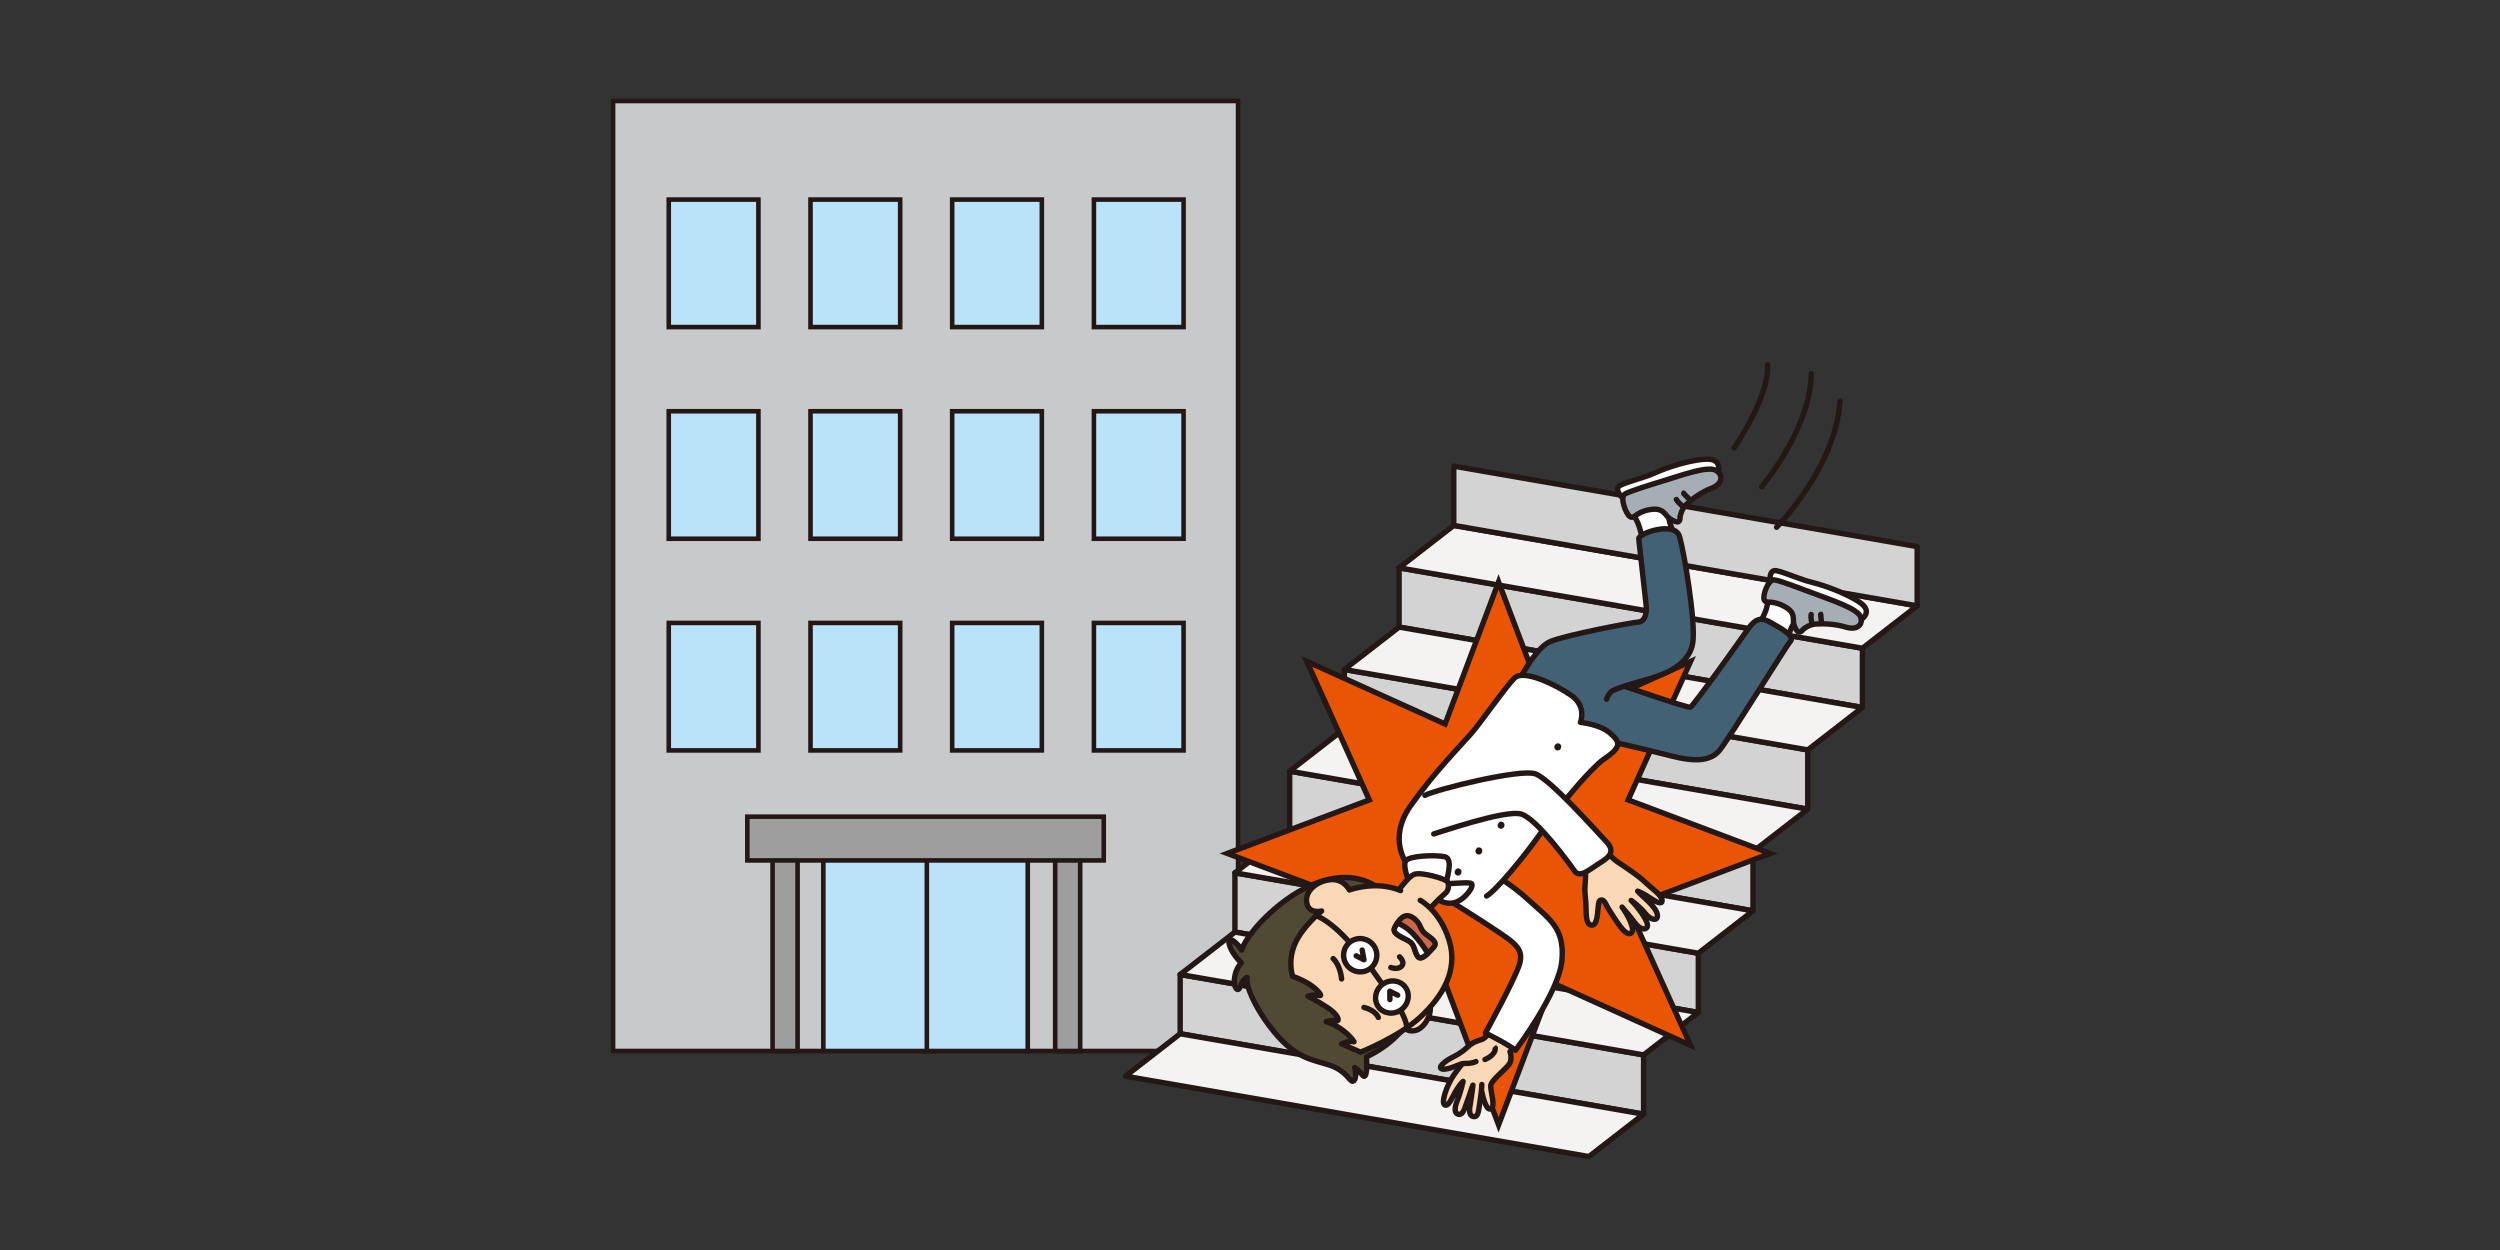 <?xml version="1.0" encoding="UTF-8"?>
<svg id="b" data-name="レイヤー 2" xmlns="http://www.w3.org/2000/svg" width="300" height="150" viewBox="0 0 300 150">
  <rect x="0" y="0" width="300" height="150" fill="#333333" stroke="none"/>
  <g id="c" data-name="レイヤー 1">
    <rect width="300" height="150" style="fill: none;"/>
    <g>
      <rect x="73.57" y="12.12" width="75" height="114" style="fill: #c8c9ca; stroke: #231815; stroke-width: .55px;"/>
      <rect x="98.8" y="100.91" width="24.53" height="25.21" style="fill: #bae2f8; stroke: #231815; stroke-width: .55px;"/>
      <rect x="92.71" y="100.91" width="3" height="25.21" style="fill: #9e9e9f; stroke: #231815; stroke-width: .55px;"/>
      <rect x="126.62" y="100.91" width="3" height="25.21" style="fill: #9e9e9f; stroke: #231815; stroke-width: .55px;"/>
      <g>
        <rect x="81.41" y="25.25" width="8.43" height="12.7" style="fill: #bae2f8; stroke: #231815; stroke-width: .55px;"/>
        <rect x="81.41" y="25.25" width="8.43" height="12.7" style="fill: #bae2f8; stroke: #231815; stroke-width: .55px;"/>
        <rect x="81.41" y="25.25" width="8.43" height="12.7" style="fill: #bae2f8; stroke: #231815; stroke-width: .55px;"/>
        <rect x="81.41" y="25.25" width="8.43" height="12.7" style="fill: #bae2f8; stroke: #231815; stroke-width: .55px;"/>
        <rect x="81.03" y="24.82" width="9.21" height="13.56" style="fill: #bae2f8; stroke: #231815; stroke-width: .55px;"/>
        <rect x="80.64" y="24.38" width="9.98" height="14.43" style="fill: #bae2f8; stroke: #231815; stroke-width: .55px;"/>
        <rect x="80.25" y="23.95" width="10.76" height="15.3" style="fill: #bae2f8; stroke: #231815; stroke-width: .55px;"/>
        <rect x="97.26" y="23.95" width="10.76" height="15.3" style="fill: #bae2f8; stroke: #231815; stroke-width: .55px;"/>
        <rect x="114.26" y="23.95" width="10.76" height="15.3" style="fill: #bae2f8; stroke: #231815; stroke-width: .55px;"/>
        <rect x="131.27" y="23.95" width="10.76" height="15.3" style="fill: #bae2f8; stroke: #231815; stroke-width: .55px;"/>
      </g>
      <g>
        <rect x="81.41" y="50.65" width="8.43" height="12.7" style="fill: #bae2f8; stroke: #231815; stroke-width: .55px;"/>
        <rect x="81.41" y="50.65" width="8.43" height="12.7" style="fill: #bae2f8; stroke: #231815; stroke-width: .55px;"/>
        <rect x="81.41" y="50.65" width="8.43" height="12.7" style="fill: #bae2f8; stroke: #231815; stroke-width: .55px;"/>
        <rect x="81.41" y="50.65" width="8.43" height="12.7" style="fill: #bae2f8; stroke: #231815; stroke-width: .55px;"/>
        <rect x="81.03" y="50.21" width="9.21" height="13.56" style="fill: #bae2f8; stroke: #231815; stroke-width: .55px;"/>
        <rect x="80.64" y="49.78" width="9.98" height="14.43" style="fill: #bae2f8; stroke: #231815; stroke-width: .55px;"/>
        <rect x="80.25" y="49.35" width="10.76" height="15.3" style="fill: #bae2f8; stroke: #231815; stroke-width: .55px;"/>
        <rect x="97.26" y="49.35" width="10.76" height="15.3" style="fill: #bae2f8; stroke: #231815; stroke-width: .55px;"/>
        <rect x="114.26" y="49.35" width="10.76" height="15.3" style="fill: #bae2f8; stroke: #231815; stroke-width: .55px;"/>
        <rect x="131.27" y="49.35" width="10.76" height="15.3" style="fill: #bae2f8; stroke: #231815; stroke-width: .55px;"/>
      </g>
      <g>
        <rect x="81.41" y="76.05" width="8.43" height="12.7" style="fill: #bae2f8; stroke: #231815; stroke-width: .55px;"/>
        <rect x="81.41" y="76.05" width="8.43" height="12.7" style="fill: #bae2f8; stroke: #231815; stroke-width: .55px;"/>
        <rect x="81.41" y="76.05" width="8.43" height="12.7" style="fill: #bae2f8; stroke: #231815; stroke-width: .55px;"/>
        <rect x="81.41" y="76.05" width="8.43" height="12.7" style="fill: #bae2f8; stroke: #231815; stroke-width: .55px;"/>
        <rect x="81.03" y="75.61" width="9.21" height="13.56" style="fill: #bae2f8; stroke: #231815; stroke-width: .55px;"/>
        <rect x="80.64" y="75.18" width="9.98" height="14.43" style="fill: #bae2f8; stroke: #231815; stroke-width: .55px;"/>
        <rect x="80.25" y="74.75" width="10.76" height="15.3" style="fill: #bae2f8; stroke: #231815; stroke-width: .55px;"/>
        <rect x="97.26" y="74.75" width="10.76" height="15.3" style="fill: #bae2f8; stroke: #231815; stroke-width: .55px;"/>
        <rect x="114.26" y="74.75" width="10.76" height="15.3" style="fill: #bae2f8; stroke: #231815; stroke-width: .55px;"/>
        <rect x="131.27" y="74.75" width="10.76" height="15.3" style="fill: #bae2f8; stroke: #231815; stroke-width: .55px;"/>
      </g>
      <line x1="111.22" y1="100.91" x2="111.22" y2="126.12" style="fill: none; stroke: #231815; stroke-width: .55px;"/>
      <rect x="89.68" y="98" width="42.77" height="5.25" style="fill: #9e9e9f; stroke: #231815; stroke-width: .55px;"/>
    </g>
    <g>
      <g>
        <polygon points="141.62 116.94 197.23 126.59 197.23 133.7 141.62 124.05 141.62 116.94" style="fill: #d2d3d2; stroke: #231815; stroke-linecap: round; stroke-linejoin: round; stroke-width: .65px;"/>
        <polygon points="148.19 104.74 203.8 114.39 203.8 121.5 148.19 111.85 148.19 104.74" style="fill: #d2d3d2; stroke: #231815; stroke-linecap: round; stroke-linejoin: round; stroke-width: .65px;"/>
        <polygon points="154.76 92.54 210.36 102.19 210.36 109.3 154.76 99.65 154.76 92.54" style="fill: #d2d3d2; stroke: #231815; stroke-linecap: round; stroke-linejoin: round; stroke-width: .65px;"/>
        <polygon points="161.32 80.34 216.93 89.99 216.93 97.1 161.32 87.45 161.32 80.34" style="fill: #d2d3d2; stroke: #231815; stroke-linecap: round; stroke-linejoin: round; stroke-width: .65px;"/>
        <polygon points="167.89 68.14 223.49 77.79 223.49 84.9 167.89 75.25 167.89 68.14" style="fill: #d2d3d2; stroke: #231815; stroke-linecap: round; stroke-linejoin: round; stroke-width: .65px;"/>
        <g>
          <polygon points="141.62 124.05 197.23 133.7 190.67 138.79 135.06 129.14 141.62 124.05" style="fill: #f4f3f1; stroke: #231815; stroke-linecap: round; stroke-linejoin: round; stroke-width: .65px;"/>
          <polygon points="148.19 111.85 203.8 121.5 197.23 126.59 141.62 116.94 148.19 111.85" style="fill: #f4f3f1; stroke: #231815; stroke-linecap: round; stroke-linejoin: round; stroke-width: .65px;"/>
          <polygon points="154.76 99.65 210.36 109.3 203.8 114.39 148.19 104.74 154.76 99.65" style="fill: #f4f3f1; stroke: #231815; stroke-linecap: round; stroke-linejoin: round; stroke-width: .65px;"/>
          <polygon points="161.32 87.45 216.93 97.1 210.36 102.19 154.76 92.54 161.32 87.45" style="fill: #f4f3f1; stroke: #231815; stroke-linecap: round; stroke-linejoin: round; stroke-width: .65px;"/>
          <polygon points="167.89 75.25 223.49 84.9 216.93 89.99 161.32 80.34 167.89 75.25" style="fill: #f4f3f1; stroke: #231815; stroke-linecap: round; stroke-linejoin: round; stroke-width: .65px;"/>
          <polygon points="174.45 63.05 230.06 72.7 223.49 77.79 167.89 68.14 174.45 63.05" style="fill: #f4f3f1; stroke: #231815; stroke-linecap: round; stroke-linejoin: round; stroke-width: .65px;"/>
        </g>
        <polygon points="174.45 55.94 230.06 65.59 230.06 72.7 174.45 63.05 174.45 55.94" style="fill: #d2d3d2; stroke: #231815; stroke-linecap: round; stroke-linejoin: round; stroke-width: .65px;"/>
      </g>
      <path d="M173.41,117.94l-16.59,7.51,7.49-16.62-17.04-6.42,17.04-6.42-7.49-16.62,16.59,7.51,6.42-17.05,6.45,17.05,16.59-7.51-7.49,16.62,17.04,6.42-17.04,6.45,7.49,16.59-16.59-7.51-6.45,17.05-6.42-17.05Z" style="fill: #e95504; stroke: #231815; stroke-width: .65px;"/>
      <g>
        <g>
          <path d="M214.58,76.72s.24-1.86,1.14-2.32.88-1.28-.08-2.16-3.9-1.97-3.56-.7-.85,3.08-.85,3.08l3.36,2.09Z" style="fill: #fff; stroke: #231815; stroke-linecap: round; stroke-linejoin: round; stroke-width: .65px;"/>
          <path d="M223.32,74.35s1.49-.9-.07-2.01-4.46-2.14-5.79-2.45-3.31-1.21-4.27-1.4-.77,1.22-.77,1.22l10.74,4.5" style="fill: #fff; stroke: #231815; stroke-linecap: round; stroke-linejoin: round; stroke-width: .65px;"/>
          <path d="M216.42,75.49c-.57.74-.88.22-1.13-.49s.32-1.45-1.22-2.26c-1.54-.81-2.14-.22-2.37-.77-.21-.5.48-2.52,1.26-2.38s2.74.89,4.8,1.66c2.06.78,5.12,1.78,5.5,2.75s-.44,1.66-1.74,1.26-2.72-.44-3.6-.38-1.5.61-1.5.61Z" style="fill: #a5aeb4; stroke: #231815; stroke-linecap: round; stroke-linejoin: round; stroke-width: .65px;"/>
          <path d="M217.43,74.83s-.16-.68-.09-1.09" style="fill: none; stroke: #231815; stroke-linecap: round; stroke-linejoin: round; stroke-width: .65px;"/>
          <path d="M218.58,74.7s-.15-1.31-.08-.94" style="fill: none; stroke: #231815; stroke-linecap: round; stroke-linejoin: round; stroke-width: .65px;"/>
        </g>
        <path d="M193.16,88.96s4.74,1.06,7.42,1.76c2.51.65,4.6.72,5.74-.65,1.14-1.37,8.01-12.55,8.53-13.11s-.89-1.44-1.93-2.01-1.88-1.28-3.11.47c-1.23,1.76-6.62,9.3-6.96,9.44s-7.98-2.56-9.92-3.16c-1.95-.6-5.14,2.11-6.52,3.87s6.74,3.39,6.74,3.39Z" style="fill: #426174; stroke: #231815; stroke-linecap: round; stroke-linejoin: round; stroke-width: .65px;"/>
        <g>
          <path d="M201.01,64.12s-1.06-1.68-.67-2.62-.17-1.61-1.5-1.72-4.32.82-3.22,1.65,1.4,3.07,1.4,3.07l3.98-.38Z" style="fill: #fff; stroke: #231815; stroke-linecap: round; stroke-linejoin: round; stroke-width: .65px;"/>
          <path d="M206.18,56.71s.55-1.67-1.39-1.61-4.87,1.03-6.11,1.61-3.36,1.08-4.23,1.52.22,1.48.22,1.48l11.29-3.02" style="fill: #fff; stroke: #231815; stroke-linecap: round; stroke-linejoin: round; stroke-width: .65px;"/>
          <path d="M201.61,61.96c.05.97-.53.73-1.2.3s-.72-1.4-2.45-1.1-1.79,1.16-2.34.85c-.5-.28-1.3-2.37-.61-2.74s2.71-.99,4.82-1.64,5.14-1.74,6.08-1.18.77,1.64-.51,2.13c-1.28.49-2.4,1.34-3.03,1.95s-.75,1.44-.75,1.44Z" style="fill: #a5aeb4; stroke: #231815; stroke-linecap: round; stroke-linejoin: round; stroke-width: .65px;"/>
          <path d="M201.95,60.78s-.57-.46-.79-.84" style="fill: none; stroke: #231815; stroke-linecap: round; stroke-linejoin: round; stroke-width: .65px;"/>
          <path d="M202.76,59.95s-.99-.99-.69-.73" style="fill: none; stroke: #231815; stroke-linecap: round; stroke-linejoin: round; stroke-width: .65px;"/>
        </g>
        <path d="M192.79,83.91s.19-.63.61-.95,2.39-.91,4.53-1.51,4.81-1.82,5.2-4.28-1.03-10.94-1.6-12.81c-.57-1.87-4.95-.37-4.88.3s.77,6.99.88,7.9-.07,2.03-.94,2.09-8.67,1.55-10.55,2.33-3.97,5.08-3.97,5.08l7.01,6.13" style="fill: #426174; stroke: #231815; stroke-linecap: round; stroke-linejoin: round; stroke-width: .65px;"/>
        <g>
          <path d="M179.53,123.85l2.5,1.42-.83.93s.27.69,0,1.33-2.31,2.07-2.32,2.8.67,2.6-.07,2.75c-.49.1-.88-1.51-.98-2.03s-1.28-.07-1.28-.07c-.09-.52-1.86-1.17-1.86-1.17" style="fill: #fad7b5; stroke: #231815; stroke-linecap: round; stroke-linejoin: round; stroke-width: .65px;"/>
          <path d="M176.72,130.32c-.1.12-.22.69-.64,1.79-.29.75-.47,1.79-1.13,1.59-.39-.12-.47-.69-.07-1.65s.69-2.28.69-2.28c-1.14,1.07-1.51,3.01-2.15,2.85-.58-.15.16-2.37,1.08-3.68.92-1.32,1.37-1.75,1.52-1.85" style="fill: #fad7b5; stroke: #231815; stroke-linecap: round; stroke-linejoin: round; stroke-width: .65px;"/>
          <path d="M177.82,130.14s0,.62-.19,1.8c-.21,1.26-.18,2.13-.79,2.05s-.53-.86-.39-1.62.3-2.15.3-2.15" style="fill: #fad7b5; stroke: #231815; stroke-linecap: round; stroke-linejoin: round; stroke-width: .65px;"/>
          <path d="M178.2,127.14s1.31-.51,1.23-1.4" style="fill: none; stroke: #231815; stroke-linecap: round; stroke-linejoin: round; stroke-width: .65px;"/>
          <path d="M177.11,127.39c-.72.33-1.36.16-1.73.27s-1.71.78-2.33.62.4-.95,1.01-1.28,1.19-.57,1.98-1.3,1.29-.79,1.78-.96,1.09-1.09,1.09-1.09l1.58.93" style="fill: #fad7b5; stroke: #231815; stroke-linecap: round; stroke-linejoin: round; stroke-width: .65px;"/>
        </g>
        <path d="M173.67,107.92s3.14,1.92,5.69,3.62,3.58,2.39,2.93,4.32-4.04,8.1-4.04,8.1c0,0,2.82,1.39,3.6,2.08,0,0,5.23-6.9,5.58-10.8.35-3.9-1.54-4.97-3.95-7.19s-4.26-3.06-4.26-3.06l-5.19-1.67-2.16,2.79,1.79,1.82Z" style="fill: #fff; stroke: #231815; stroke-linecap: round; stroke-linejoin: round; stroke-width: .65px;"/>
        <path d="M168.88,103.75s-2.45-3.05.4-7.07c2.85-4.02,5.98-7.19,7.21-8.59,1.23-1.4,4.19-5.7,5.27-6.74s4.89.77,6.79,2.1,1.1,3.23,1.1,3.23c0,0,2.35.24,3.52,1.26s1.61,1.61-.67,3.13c-.79.52-2.35,2.22-3.09,3.07-2.16,2.46-3.72,4.68-4.88,6.33-1.57,2.22-5.04,6.45-6.14,7.05" style="fill: #fff; stroke: #231815; stroke-linecap: round; stroke-linejoin: round; stroke-width: .65px;"/>
        <path d="M169.02,105.62s-.72-1.71-.33-2.32,3.52-.74,4.68-.49.06,3.04.21,3.18,2.36-.17,2.93,0-.71,2.05-2.04,2.34-2.26-.66-2.26-.66l-3.19-2.04Z" style="fill: #fff; stroke: #231815; stroke-linecap: round; stroke-linejoin: round; stroke-width: .65px;"/>
        <g>
          <path d="M170.46,110.06s1.5-1.39,1.96-1.91c.23-.26.7-.65,1.09-1.02s.34-1.09.21-1.3c-.27-.41-3.22-1.21-3.98-.92-.72.28-1.32,1.25-2.09,2.07s2.39,3.82,2.81,3.08Z" style="fill: #fad7b5; stroke: #231815; stroke-linecap: round; stroke-linejoin: round; stroke-width: .65px;"/>
          <path d="M149.02,114s.34-1.6,3.32-4.38,8.75-6.48,13.56-2.74c3.33,2.59,3.6,16.11,3.6,16.11,0,0-.36-.26-1.92,1.34s-3.59,2.48-3.59,2.48c0,0,.1,1.88-.15,2.25s-.42-.4-1.28-.95c0,0,.33,1.12-.08,1.55s-.57-.75-2.28-1.58-4.03-.6-6.71-3.57c-2.68-2.97-4.05-6.2-3.85-7.22,0,0-.4.21-.57.59s-.37,1-.62.84c-.5-.33-.51-2.09.51-3.18,0,0-1.3-1.22-1.48-2.38-.12-.78.55-.28.93.1.43.41.59.75.59.75Z" style="fill: #504934; stroke: #231815; stroke-linecap: round; stroke-linejoin: round; stroke-width: .65px;"/>
          <path d="M168.43,122.86s.06,1.06,1.37.81,2.44-2.69,1.49-3.55-2.86,2.74-2.86,2.74Z" style="fill: #fad7b5; stroke: #231815; stroke-linecap: round; stroke-linejoin: round; stroke-width: .65px;"/>
          <path d="M170.43,108.04s2.37,1.22,3.48,4.85c1.12,3.66-.94,6.8-3.44,9.13-2.58,2.41-7.21,4.24-7.21,4.24-.98-.45-2.28-.99-2.28-.99,0,0,.85-.43,1.5-.25,0,0-.22-.48-1.19-1.27s-2.14-1.16-2.14-1.16c0,0,.75-.22,1.22-.11s.19-.72-.97-1.5-2.45-1.44-2.45-1.44c0,0,.77-.25,1.34-.08s-.28-.83-1.31-1.44-1.85-.85-1.85-.85c0,0-.64-1.67.21-3.79s3.25-4.06,3.25-4.06c0,0-1.56.43-1.79-1.03s1.38-2.63,2.93-2.73,2.2,1.24,2.2,1.24c0,0,3.12-1.19,6.14.07" style="fill: #fad7b5; stroke: #231815; stroke-linecap: round; stroke-linejoin: round; stroke-width: .65px;"/>
          <ellipse cx="163.23" cy="114.63" rx="1.99" ry="2" transform="translate(-36.16 109.2) rotate(-33.52)" style="fill: #fff; stroke: #231815; stroke-linecap: round; stroke-linejoin: round; stroke-width: .65px;"/>
          <ellipse cx="167.03" cy="119.64" rx="2" ry="1.89" transform="translate(-38.41 122.5) rotate(-36.41)" style="fill: #fff; stroke: #231815; stroke-linecap: round; stroke-linejoin: round; stroke-width: .65px;"/>
          <path d="M160.99,117.47s-.1-1.55-1.01-2.44" style="fill: none; stroke: #231815; stroke-linecap: round; stroke-linejoin: round; stroke-width: .65px;"/>
          <path d="M165.4,122.09s-.28-.83-1.72-1.2" style="fill: none; stroke: #231815; stroke-linecap: round; stroke-linejoin: round; stroke-width: .65px;"/>
          <line x1="165.77" y1="117.95" x2="164.61" y2="116.31" style="fill: none; stroke: #231815; stroke-linecap: round; stroke-linejoin: round; stroke-width: .65px;"/>
          <path d="M161.81,112.94s-1.9-2.24-3.87-3.07" style="fill: none; stroke: #231815; stroke-linecap: round; stroke-linejoin: round; stroke-width: .65px;"/>
          <path d="M168.17,121.43s.65,1.15.66,2.01" style="fill: none; stroke: #231815; stroke-linecap: round; stroke-linejoin: round; stroke-width: .65px;"/>
          <path d="M166.9,116.1s.72.27,1.18-.06.27-.83-.13-1.22" style="fill: none; stroke: #231815; stroke-linecap: round; stroke-linejoin: round; stroke-width: .65px;"/>
          <polyline points="162.74 114.7 163.68 115.17 163.46 114.01" style="fill: none; stroke: #231815; stroke-linecap: round; stroke-linejoin: round; stroke-width: .65px;"/>
          <polyline points="166.79 119.95 166.78 118.95 167.72 119.42" style="fill: none; stroke: #231815; stroke-linecap: round; stroke-linejoin: round; stroke-width: .65px;"/>
          <g>
            <path d="M172.05,113.67c-.69.73-1.53,1.71-1.94,1.07s-.31-1.23-.86-1.69-2.31-.89-1.88-1.73,1.09-1.9,2.15-1.22.81,1.44,1.55,1.98,1.51,1.02.98,1.58Z" style="fill: #cc6849; stroke: #231815; stroke-linecap: round; stroke-linejoin: round; stroke-width: .65px;"/>
            <path d="M169.25,113.05c.55.47.45,1.05.86,1.69.27.43.74.12,1.23-.34-.43-.7-1.07-1.63-1.86-2.43-.69-.69-1.32-1.03-1.8-1.2-.12.18-.22.37-.31.55-.43.84,1.33,1.26,1.88,1.73Z" style="fill: #fff; stroke: #231815; stroke-linecap: round; stroke-linejoin: round; stroke-width: .65px;"/>
          </g>
        </g>
        <ellipse cx="174.97" cy="104.63" rx=".43" ry=".41" transform="translate(11.37 226.28) rotate(-67.51)" style="fill: #231815;"/>
        <ellipse cx="177.46" cy="102.11" rx=".43" ry=".41" transform="translate(15.24 227.02) rotate(-67.51)" style="fill: #231815;"/>
        <ellipse cx="180.12" cy="99.02" rx=".43" ry=".41" transform="translate(19.74 227.57) rotate(-67.51)" style="fill: #231815;"/>
        <ellipse cx="186.92" cy="89.62" rx=".43" ry=".41" transform="translate(32.63 228.05) rotate(-67.51)" style="fill: #231815;"/>
        <path d="M190.27,103.8s.03,1.55-.06,2.39c-.07.7.03,1.29.1,2.31.07,1.02-.11,2.52.74,2.52s.59-2.75.92-2.95c.56-.34.72.55,1.21,1.25.49.7,1.76,3.03,2.49,2.69s-.47-2.43-1.02-3.16c0,0,.97,1.12,1.48,1.81s1.12,1.02,1.47.68c.54-.52-1.25-2.72-1.86-3.29,0,0,.99.68,1.69,1.56s1.55.93,1.46.19c-.11-1.01-1.99-2.38-2.37-2.86,0,0,.61.2,1.6.88s1.48.67,1.3.07-1.3-1.34-2.06-2.08-2.39-1.8-3.22-2.36-1.67-1.6-1.67-1.6l-2.2,1.95Z" style="fill: #fad7b5; stroke: #231815; stroke-linecap: round; stroke-linejoin: round; stroke-width: .65px;"/>
        <path d="M172.05,100.07c.35-.07,8.62-2.96,10.5-2.38,1.89.58,5.75,5.9,6.4,6.83s1.93-.29,3.07-.99,1.84-1.36.74-2.53c-1.39-1.47-6.76-7.51-8.52-8.14s-11.76,1.82-13.25,2.58" style="fill: #fff; stroke: #231815; stroke-linecap: round; stroke-linejoin: round; stroke-width: .65px;"/>
        <path d="M211.4,58.4s5.87-6.91,5.95-13.55" style="fill: none; stroke: #231815; stroke-linecap: round; stroke-linejoin: round; stroke-width: .65px;"/>
        <path d="M208.09,53.75s4.23-6.04,4.02-9.96" style="fill: none; stroke: #231815; stroke-linecap: round; stroke-linejoin: round; stroke-width: .65px;"/>
        <path d="M213.19,63.27s7.14-7.23,7.6-15.13" style="fill: none; stroke: #231815; stroke-linecap: round; stroke-linejoin: round; stroke-width: .65px;"/>
      </g>
    </g>
  </g>
</svg>